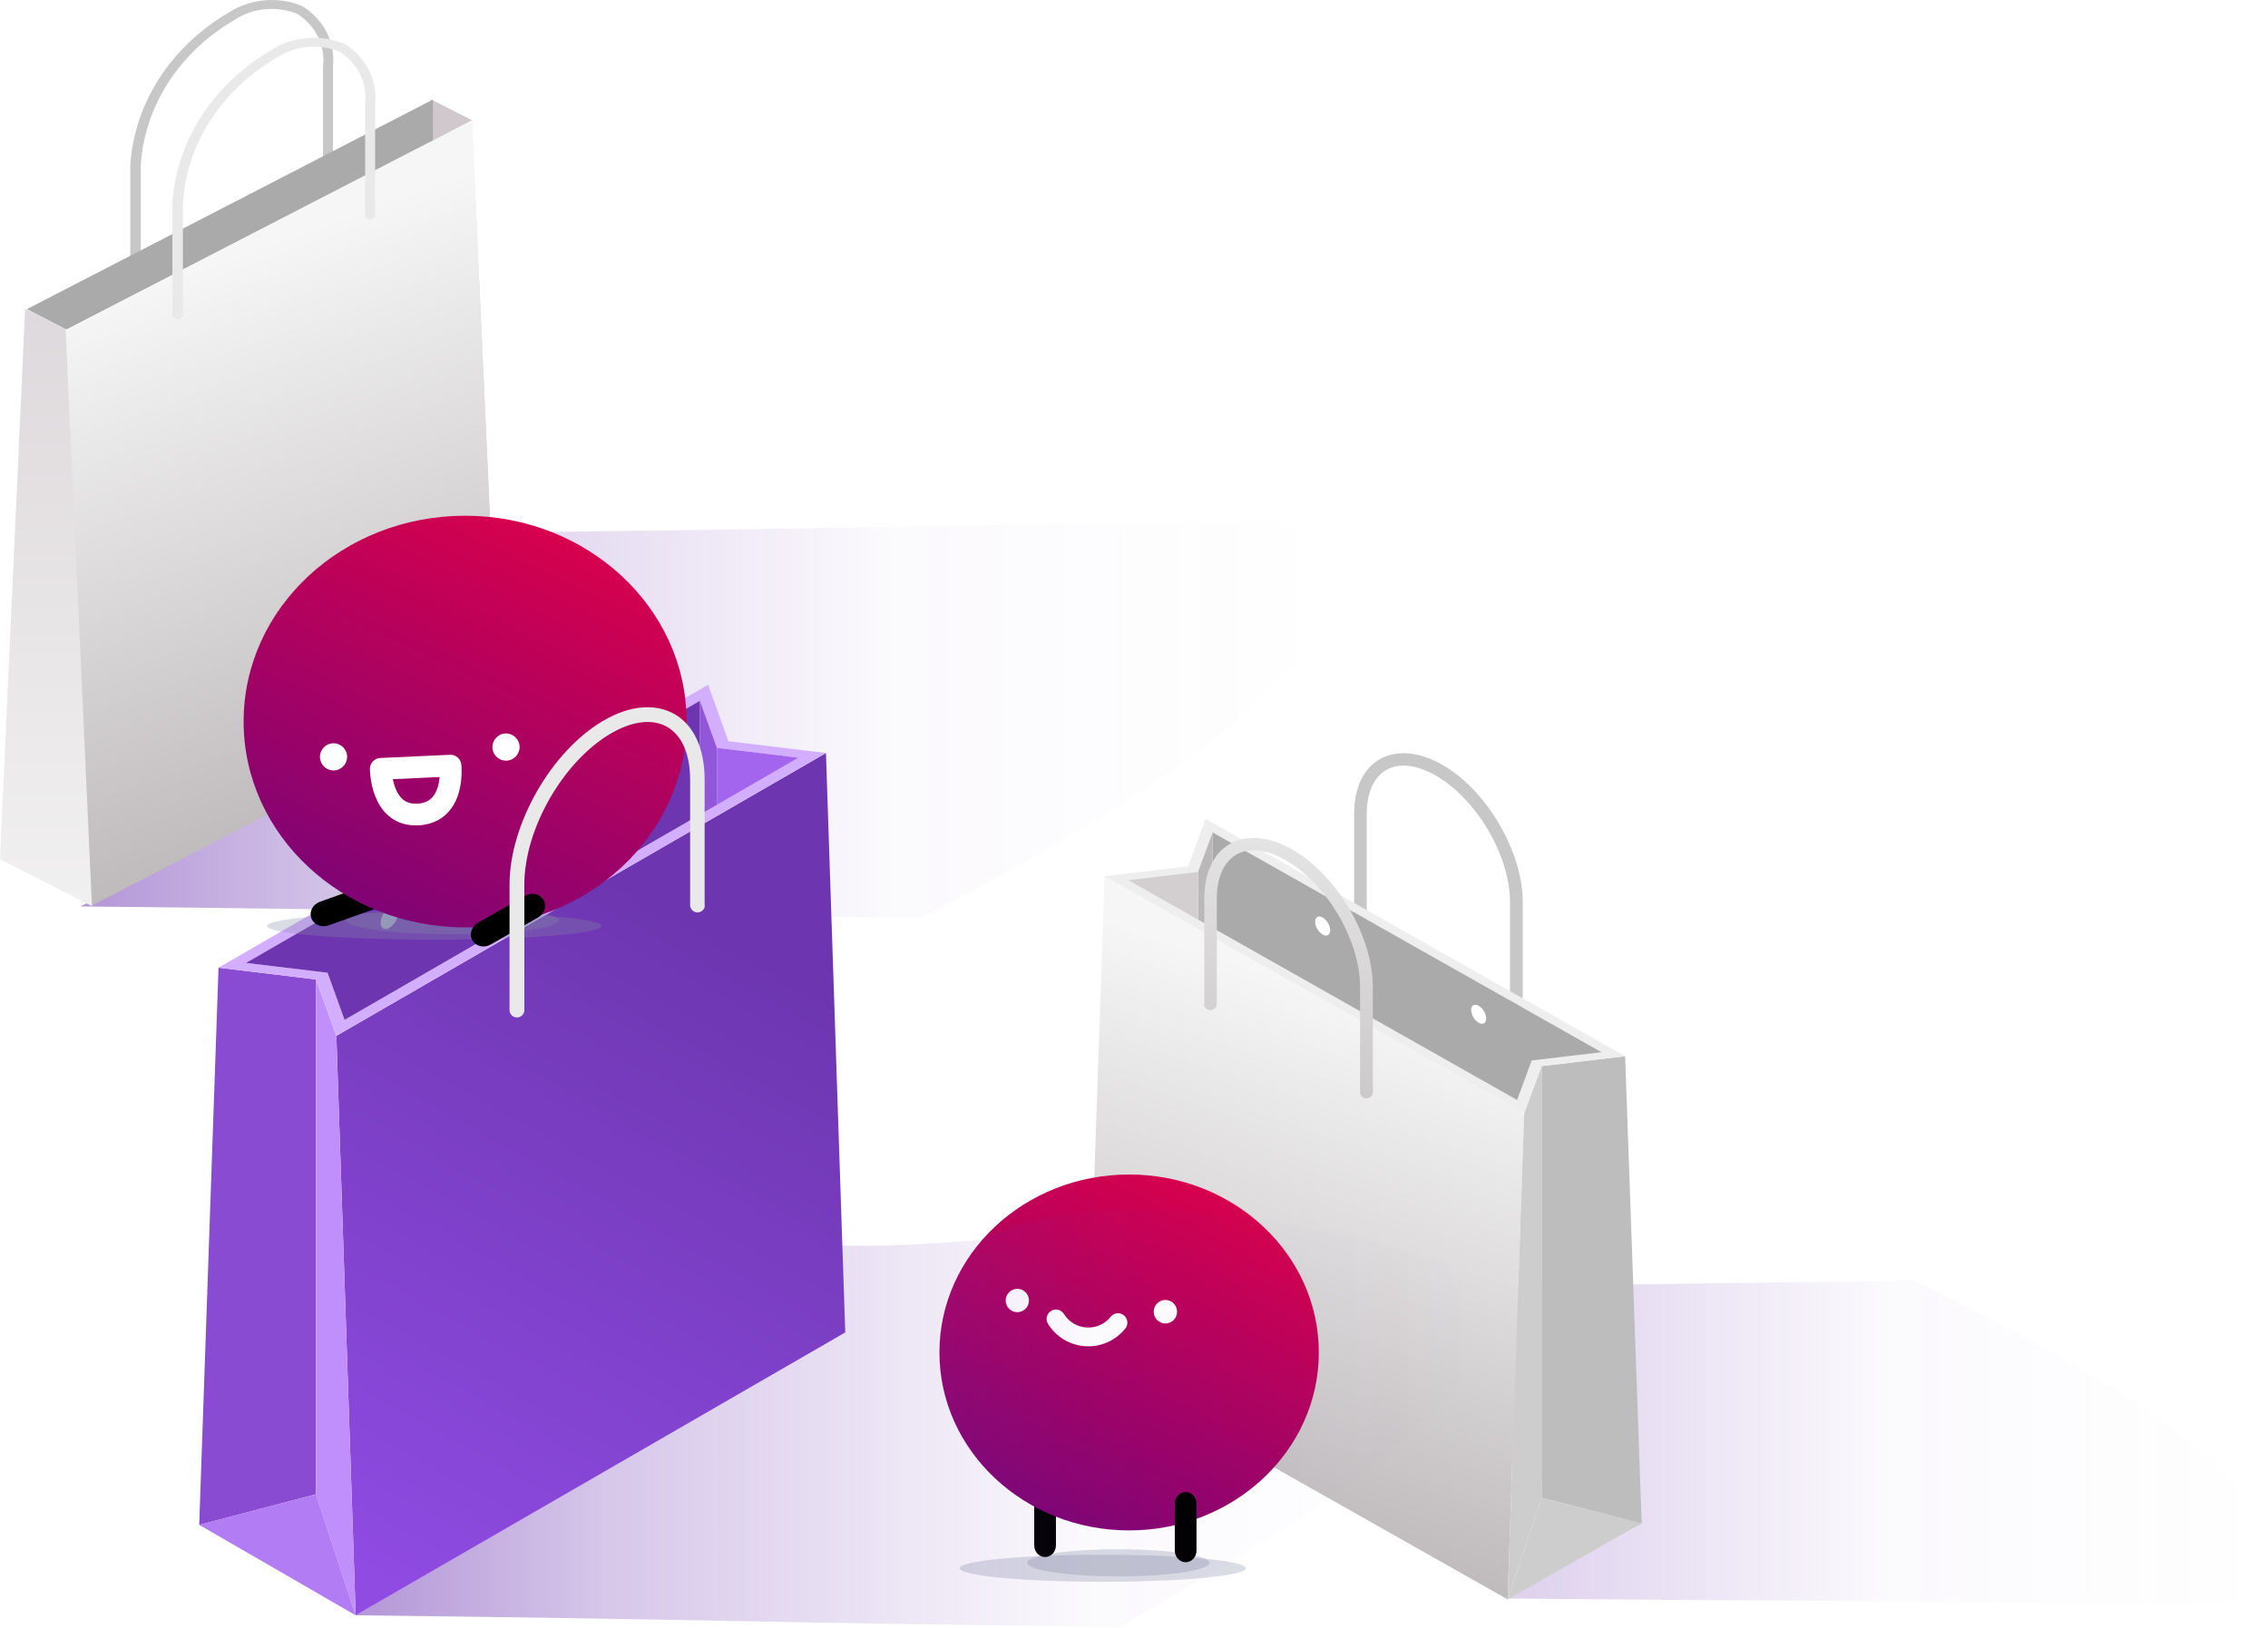 <?xml version="1.0" encoding="UTF-8"?> <svg xmlns="http://www.w3.org/2000/svg" width="592" height="425" viewBox="0 0 592 425" fill="none"> <path style="mix-blend-mode:multiply" d="M333.079 136.216C233.181 137.211 213.676 138.205 113.778 139.199L161.484 163.914L21 236.663C120.898 237.657 140.403 238.651 240.301 239.645C289.098 214.402 381.824 161.46 333.079 136.216Z" fill="url(#paint0_linear_221_1393)"></path> <path d="M130 181.921L106 169.675L112.555 25.989L118 28.736L123.128 31.343L130 181.921Z" fill="#D0C8CC"></path> <path d="M130 181.521L23.723 236.587L17 86.432L123.225 31.366L130 181.521Z" fill="url(#paint1_linear_221_1393)"></path> <path d="M24 236.586L0 224.341L6.555 80.654L12 83.401L17.128 86.009L24 236.586Z" fill="url(#paint2_linear_221_1393)"></path> <path d="M35.294 73.477C34.951 73.477 34.622 73.354 34.379 73.136C34.136 72.919 34 72.623 34 72.315V43.18C34.505 35.154 37.113 27.348 41.61 20.397C46.108 13.445 52.368 7.544 59.884 3.172C62.62 1.419 65.824 0.35 69.171 0.072C72.518 -0.205 75.887 0.319 78.934 1.592C81.687 3.325 83.876 5.685 85.277 8.429C86.678 11.172 87.24 14.202 86.906 17.205V46.293C86.906 46.602 86.77 46.897 86.527 47.115C86.284 47.333 85.955 47.455 85.612 47.455C85.269 47.455 84.94 47.333 84.697 47.115C84.454 46.897 84.318 46.602 84.318 46.293V17.205C84.641 14.615 84.194 11.995 83.02 9.611C81.847 7.227 79.991 5.166 77.64 3.636C74.99 2.552 72.064 2.126 69.168 2.404C66.272 2.682 63.513 3.653 61.178 5.216C54.068 9.375 48.15 14.98 43.905 21.576C39.659 28.172 37.206 35.574 36.744 43.18V72.315C36.745 72.48 36.707 72.644 36.633 72.794C36.558 72.945 36.449 73.08 36.312 73.19C36.174 73.3 36.013 73.382 35.837 73.432C35.662 73.481 35.477 73.497 35.294 73.477Z" fill="#C7C7C7"></path> <path d="M7 80.724L17.321 86.031L113 36.65V25.989L7 80.724Z" fill="#AAAAAA"></path> <path d="M46.294 83.335C45.951 83.335 45.622 83.212 45.379 82.994C45.136 82.777 45 82.481 45 82.173V53.038C45.505 45.012 48.113 37.206 52.61 30.255C57.108 23.303 63.368 17.402 70.884 13.03C73.62 11.277 76.824 10.208 80.171 9.93C83.518 9.653 86.887 10.177 89.934 11.45C92.687 13.183 94.876 15.543 96.277 18.287C97.678 21.03 98.24 24.059 97.906 27.063V56.151C97.906 56.459 97.77 56.755 97.527 56.973C97.284 57.191 96.955 57.313 96.612 57.313C96.269 57.313 95.94 57.191 95.697 56.973C95.454 56.755 95.318 56.459 95.318 56.151V27.063C95.641 24.473 95.194 21.853 94.02 19.469C92.847 17.085 90.991 15.024 88.64 13.494C85.99 12.41 83.064 11.984 80.168 12.262C77.272 12.54 74.513 13.511 72.178 15.074C65.068 19.233 59.15 24.838 54.905 31.434C50.659 38.03 48.206 45.432 47.744 53.038V82.173C47.745 82.338 47.707 82.501 47.633 82.652C47.558 82.803 47.449 82.938 47.312 83.048C47.174 83.158 47.013 83.24 46.837 83.29C46.662 83.339 46.477 83.355 46.294 83.335Z" fill="#E9E9E9"></path> <path style="mix-blend-mode:multiply" d="M580.095 418.693C493.637 417.883 479.959 418.158 393.5 417.349L426.5 398.977L310 336.883C396.459 336.073 413.34 335.263 499.798 334.454C542.031 355.014 622.283 398.133 580.095 418.693Z" fill="url(#paint3_linear_221_1393)"></path> <path d="M353.465 240.141V212.492C353.465 205.738 355.881 200.597 360.213 198.178C364.545 195.76 370.349 196.209 376.314 199.579C388.029 206.188 397.476 222.312 397.476 235.529V263.165C397.439 263.573 397.247 263.952 396.939 264.228C396.63 264.504 396.227 264.657 395.81 264.657C395.392 264.657 394.989 264.504 394.68 264.228C394.372 263.952 394.18 263.573 394.143 263.165V235.529C394.143 223.356 385.384 208.5 374.614 202.408C369.715 199.632 365.166 199.143 361.887 201.007C358.607 202.87 356.758 206.967 356.758 212.505V240.141C356.721 240.549 356.529 240.928 356.22 241.204C355.912 241.48 355.509 241.633 355.091 241.633C354.673 241.633 354.271 241.48 353.962 241.204C353.654 240.928 353.462 240.549 353.425 240.141H353.465Z" fill="#C7C7C7"></path> <path d="M284 355.643L393.522 417.577C394.953 375.283 396.392 332.989 397.841 290.696L288.319 228.775C286.87 271.06 285.431 313.349 284 355.643Z" fill="url(#paint4_linear_221_1393)"></path> <path d="M424.199 275.774L428.518 397.778L402.389 391.077V278.351L424.199 275.774Z" fill="#BDBDBD"></path> <path d="M393.522 417.577L397.841 290.683L402.389 278.352V391.077L393.522 417.577Z" fill="#CDCDCD"></path> <path d="M310.129 226.184L314.677 213.813L424.199 275.774L402.389 278.351L397.841 290.682L288.319 228.762L310.129 226.184ZM399.811 276.884L418.044 274.73L316.499 217.329L312.693 227.638L294.446 229.793L396.005 287.206L399.811 276.884Z" fill="#EEEEEE"></path> <path d="M393.522 417.577L428.518 397.778L402.389 391.077L393.522 417.577Z" fill="#CDCDCD"></path> <path d="M316.512 217.33V242.256L396.005 287.207L399.811 276.884L418.058 274.73L316.512 217.33Z" fill="#AAAAAA"></path> <path d="M312.707 227.639V240.115L316.513 242.256V217.33L312.707 227.639Z" fill="#BAB8B8"></path> <path d="M312.707 227.639L294.46 229.794L312.707 240.116V227.639Z" fill="#D3CFD0"></path> <path d="M387.935 265.928C387.894 265.259 387.695 264.608 387.353 264.028C387.011 263.447 386.535 262.953 385.964 262.584C384.871 261.976 383.994 262.465 383.994 263.708C384.031 264.376 384.229 265.026 384.571 265.604C384.913 266.183 385.391 266.675 385.964 267.038C387.057 267.646 387.935 267.157 387.935 265.928Z" fill="white"></path> <path d="M347.217 242.891C347.177 242.222 346.977 241.571 346.635 240.991C346.293 240.41 345.818 239.916 345.246 239.547C344.153 238.939 343.276 239.441 343.276 240.657C343.311 241.328 343.508 241.98 343.85 242.561C344.193 243.143 344.671 243.636 345.246 244.001C346.326 244.636 347.217 244.133 347.217 242.891Z" fill="white"></path> <path d="M314.353 262.253V234.617C314.353 227.863 316.769 222.722 321.101 220.303C325.434 217.885 331.237 218.321 337.203 221.744C348.89 228.352 358.338 244.424 358.338 257.641V285.277C358.3 285.685 358.108 286.064 357.8 286.34C357.491 286.616 357.089 286.769 356.671 286.769C356.253 286.769 355.85 286.616 355.542 286.34C355.233 286.064 355.042 285.685 355.004 285.277V257.641C355.004 245.468 346.245 230.612 335.475 224.519C330.576 221.744 326.028 221.255 322.748 223.119C319.468 224.982 317.619 229.079 317.619 234.617V262.253C317.582 262.661 317.39 263.04 317.082 263.316C316.773 263.592 316.371 263.745 315.953 263.745C315.535 263.745 315.132 263.592 314.824 263.316C314.515 263.04 314.323 262.661 314.286 262.253H314.353Z" fill="url(#paint5_linear_221_1393)"></path> <g opacity="0.3" filter="url(#filter0_f_221_1393)"> <ellipse rx="37.372" ry="3.539" transform="matrix(-1 0 0 1 287.846 409.453)" fill="#828BA5"></ellipse> </g> <g opacity="0.3" filter="url(#filter1_f_221_1393)"> <ellipse rx="23.782" ry="3.539" transform="matrix(-1 0 0 1 291.923 408.038)" fill="#828BA5"></ellipse> </g> <path fill-rule="evenodd" clip-rule="evenodd" d="M272.788 388.191C271.222 388.191 269.953 389.566 269.953 391.263V403.457C269.953 405.154 271.222 406.529 272.788 406.529C274.353 406.529 275.622 405.154 275.622 403.457V391.263C275.622 389.566 274.353 388.191 272.788 388.191Z" fill="black"></path> <path d="M294.729 399.575C267.384 399.575 245.215 378.773 245.215 353.114C245.215 327.454 267.384 306.652 294.729 306.652C322.075 306.652 344.244 327.454 344.244 353.114C344.244 378.773 322.075 399.575 294.729 399.575Z" fill="url(#paint6_linear_221_1393)"></path> <path d="M304.194 345.54C302.51 345.54 301.145 344.167 301.145 342.475C301.145 340.782 302.51 339.41 304.194 339.41C305.878 339.41 307.243 340.782 307.243 342.475C307.243 344.167 305.878 345.54 304.194 345.54Z" fill="white"></path> <path d="M268.577 339.554C268.577 338.951 268.399 338.362 268.066 337.861C267.733 337.36 267.259 336.969 266.705 336.739C266.151 336.508 265.542 336.448 264.953 336.565C264.365 336.683 263.825 336.973 263.401 337.399C262.977 337.826 262.688 338.369 262.571 338.96C262.454 339.551 262.514 340.163 262.744 340.72C262.973 341.277 263.362 341.753 263.861 342.088C264.359 342.423 264.945 342.601 265.545 342.601C266.349 342.601 267.12 342.28 267.689 341.709C268.258 341.137 268.577 340.362 268.577 339.554Z" fill="white"></path> <path fill-rule="evenodd" clip-rule="evenodd" d="M274.334 342.288C273.192 343.006 272.847 344.519 273.562 345.666C274.611 347.35 276.047 348.757 277.747 349.771C279.448 350.784 281.366 351.374 283.34 351.491C285.313 351.608 287.287 351.25 289.094 350.444C290.902 349.639 292.492 348.412 293.732 346.863C294.576 345.809 294.41 344.266 293.361 343.417C292.312 342.569 290.777 342.736 289.932 343.79C289.18 344.73 288.215 345.475 287.119 345.963C286.022 346.451 284.825 346.669 283.627 346.598C282.43 346.527 281.266 346.169 280.234 345.554C279.203 344.939 278.332 344.085 277.695 343.064C276.98 341.917 275.475 341.569 274.334 342.288Z" fill="white"></path> <path fill-rule="evenodd" clip-rule="evenodd" d="M309.48 389.55C307.914 389.55 306.645 390.925 306.645 392.622V404.816C306.645 406.513 307.914 407.888 309.48 407.888C311.045 407.888 312.314 406.513 312.314 404.816V392.622C312.314 390.925 311.045 389.55 309.48 389.55Z" fill="black"></path> <path style="mix-blend-mode:multiply" d="M373.5 328.152C315.117 312.203 276 313.152 256.5 323.652C224.5 326.369 214.737 325.355 177.135 322.863L220.505 347.936L92.788 421.736C183.607 422.745 201.339 423.753 292.159 424.762C336.521 399.153 417.815 353.761 373.5 328.152Z" fill="url(#paint7_linear_221_1393)"></path> <path d="M139.575 210.169V177.201C139.575 169.148 136.757 163.017 131.701 160.133C126.646 157.249 119.875 157.785 112.914 161.804C99.245 169.683 88.221 188.91 88.221 204.669V237.621C88.265 238.107 88.489 238.559 88.848 238.889C89.208 239.218 89.678 239.4 90.166 239.4C90.653 239.4 91.123 239.218 91.483 238.889C91.843 238.559 92.067 238.107 92.111 237.621V204.669C92.111 190.155 102.331 172.441 114.898 165.176C120.615 161.867 125.922 161.284 129.749 163.506C133.575 165.728 135.733 170.613 135.733 177.216V210.169C135.777 210.655 136.001 211.107 136.36 211.436C136.72 211.765 137.19 211.948 137.678 211.948C138.165 211.948 138.635 211.765 138.995 211.436C139.355 211.107 139.579 210.655 139.623 210.169H139.575Z" fill="#C7C7C7"></path> <path d="M220.631 347.889L92.835 421.737C91.166 371.307 89.486 320.878 87.796 270.448L215.592 196.616C217.282 247.035 218.962 297.46 220.631 347.889Z" fill="url(#paint8_linear_221_1393)"></path> <path d="M57.039 252.656L52 398.129L82.488 390.139V255.729L57.039 252.656Z" fill="#884BD2"></path> <path d="M92.835 421.736L87.795 270.432L82.488 255.729V390.139L92.835 421.736Z" fill="#C08FFC"></path> <path d="M190.143 193.527L184.836 178.776L57.04 252.656L82.489 255.729L87.796 270.432L215.592 196.6L190.143 193.527ZM85.496 253.979L64.221 251.411L182.71 182.968L187.15 195.261L208.442 197.829L89.937 266.287L85.496 253.979Z" fill="#D3AEFF"></path> <path d="M92.835 421.736L52 398.129L82.488 390.139L92.835 421.736Z" fill="#B27CF4"></path> <path d="M182.694 182.969V212.691L89.938 266.288L85.497 253.98L64.205 251.411L182.694 182.969Z" fill="#6D36B0"></path> <path d="M187.135 195.261V210.138L182.694 212.691V182.969L187.135 195.261Z" fill="#9156D9"></path> <path d="M187.135 195.261L208.426 197.829L187.135 210.137V195.261Z" fill="#A365EE"></path> <path d="M99.355 240.915C99.401 240.118 99.634 239.342 100.033 238.65C100.432 237.958 100.987 237.368 101.654 236.928C102.929 236.203 103.953 236.787 103.953 238.268C103.91 239.064 103.679 239.839 103.279 240.529C102.88 241.22 102.323 241.806 101.654 242.239C100.378 242.964 99.355 242.381 99.355 240.915Z" fill="#A5AACE"></path> <path d="M146.866 213.447C146.913 212.649 147.146 211.874 147.545 211.182C147.944 210.489 148.499 209.9 149.166 209.46C150.441 208.735 151.465 209.334 151.465 210.784C151.424 211.583 151.194 212.361 150.795 213.054C150.395 213.747 149.837 214.336 149.166 214.771C147.906 215.527 146.866 214.929 146.866 213.447Z" fill="#A5AACE"></path> <g opacity="0.3" filter="url(#filter2_f_221_1393)"> <ellipse rx="43.638" ry="3.574" transform="matrix(-1 0 0 1 113.365 241.767)" fill="#828BA5"></ellipse> </g> <g opacity="0.3" filter="url(#filter3_f_221_1393)"> <ellipse rx="27.769" ry="3.574" transform="matrix(-1 0 0 1 118.126 240.339)" fill="#828BA5"></ellipse> </g> <path fill-rule="evenodd" clip-rule="evenodd" d="M101.413 232.544C100.794 230.84 98.781 229.998 96.917 230.662L83.519 235.436C81.655 236.101 80.645 238.02 81.264 239.724C81.883 241.427 83.896 242.27 85.76 241.606L99.158 236.831C101.022 236.167 102.032 234.247 101.413 232.544Z" fill="black"></path> <path d="M121.402 242.121C89.472 242.121 63.587 218.063 63.587 188.387C63.587 158.71 89.472 134.652 121.402 134.652C153.333 134.652 179.218 158.71 179.218 188.387C179.218 218.063 153.333 242.121 121.402 242.121Z" fill="url(#paint9_linear_221_1393)"></path> <path d="M131.997 198.597C130.039 198.553 128.487 196.93 128.531 194.97C128.575 193.011 130.198 191.459 132.156 191.502C134.114 191.546 135.666 193.17 135.622 195.129C135.579 197.088 133.956 198.641 131.997 198.597Z" fill="white"></path> <path d="M83.537 198.04C83.299 196.095 84.683 194.325 86.627 194.088C88.571 193.85 90.34 195.234 90.578 197.179C90.815 199.124 89.432 200.894 87.488 201.132C85.543 201.37 83.775 199.985 83.537 198.04Z" fill="white"></path> <path fill-rule="evenodd" clip-rule="evenodd" d="M120.407 199.583C120.238 198.099 118.95 196.999 117.459 197.068L99.263 197.905C97.749 197.974 96.558 199.222 96.557 200.738L99.393 200.739C96.557 200.738 96.557 200.739 96.557 200.74L96.557 200.743L96.557 200.749L96.557 200.764C96.557 200.775 96.557 200.79 96.558 200.807C96.558 200.842 96.559 200.888 96.56 200.944C96.563 201.057 96.568 201.213 96.579 201.405C96.6 201.789 96.64 202.324 96.721 202.96C96.88 204.218 97.204 205.946 97.878 207.715C98.547 209.473 99.619 211.419 101.361 212.942C103.159 214.514 105.528 215.507 108.486 215.507H108.493V215.507C111.749 215.499 114.325 214.489 116.242 212.785C118.106 211.128 119.135 209.005 119.709 207.093C120.285 205.176 120.452 203.311 120.485 201.963C120.502 201.28 120.485 200.707 120.462 200.296C120.451 200.09 120.439 199.924 120.428 199.803C120.423 199.742 120.418 199.693 120.415 199.656C120.413 199.638 120.411 199.622 120.41 199.61L120.408 199.594L120.407 199.588L120.407 199.585C120.407 199.584 120.407 199.583 117.589 199.903L120.407 199.583ZM114.755 202.873C114.683 203.688 114.539 204.586 114.277 205.46C113.894 206.736 113.306 207.803 112.475 208.543C111.697 209.234 110.498 209.826 108.483 209.832C106.893 209.831 105.853 209.333 105.094 208.669C104.278 207.955 103.645 206.918 103.178 205.694C102.888 204.931 102.683 204.152 102.541 203.435L114.755 202.873Z" fill="white"></path> <path fill-rule="evenodd" clip-rule="evenodd" d="M141.868 234.937C140.954 233.369 138.822 232.893 137.106 233.874L124.775 240.926C123.059 241.907 122.41 243.974 123.323 245.541C124.237 247.109 126.369 247.585 128.085 246.604L140.416 239.552C142.132 238.571 142.782 236.505 141.868 234.937Z" fill="black"></path> <path d="M183.922 236.447V203.524C183.922 195.478 181.125 189.353 176.109 186.471C171.094 183.59 164.375 184.11 157.469 188.188C143.938 196.06 133 215.207 133 230.952V263.875C133.043 264.361 133.265 264.812 133.623 265.141C133.98 265.47 134.446 265.652 134.93 265.652C135.413 265.652 135.88 265.47 136.237 265.141C136.594 264.812 136.816 264.361 136.859 263.875V230.952C136.859 216.45 147 198.753 159.469 191.494C165.141 188.188 170.406 187.605 174.203 189.825C178 192.045 180.141 196.926 180.141 203.524V236.447C180.184 236.932 180.406 237.384 180.763 237.713C181.12 238.042 181.587 238.224 182.07 238.224C182.554 238.224 183.02 238.042 183.377 237.713C183.735 237.384 183.957 236.932 184 236.447H183.922Z" fill="#E9E9E9"></path> <defs> <filter id="filter0_f_221_1393" x="244.474" y="399.914" width="86.744" height="19.079" filterUnits="userSpaceOnUse" color-interpolation-filters="sRGB"> <feFlood flood-opacity="0" result="BackgroundImageFix"></feFlood> <feBlend mode="normal" in="SourceGraphic" in2="BackgroundImageFix" result="shape"></feBlend> <feGaussianBlur stdDeviation="3" result="effect1_foregroundBlur_221_1393"></feGaussianBlur> </filter> <filter id="filter1_f_221_1393" x="264.141" y="400.499" width="55.564" height="15.079" filterUnits="userSpaceOnUse" color-interpolation-filters="sRGB"> <feFlood flood-opacity="0" result="BackgroundImageFix"></feFlood> <feBlend mode="normal" in="SourceGraphic" in2="BackgroundImageFix" result="shape"></feBlend> <feGaussianBlur stdDeviation="2" result="effect1_foregroundBlur_221_1393"></feGaussianBlur> </filter> <filter id="filter2_f_221_1393" x="63.727" y="232.193" width="99.275" height="19.148" filterUnits="userSpaceOnUse" color-interpolation-filters="sRGB"> <feFlood flood-opacity="0" result="BackgroundImageFix"></feFlood> <feBlend mode="normal" in="SourceGraphic" in2="BackgroundImageFix" result="shape"></feBlend> <feGaussianBlur stdDeviation="3" result="effect1_foregroundBlur_221_1393"></feGaussianBlur> </filter> <filter id="filter3_f_221_1393" x="86.356" y="232.765" width="63.539" height="15.148" filterUnits="userSpaceOnUse" color-interpolation-filters="sRGB"> <feFlood flood-opacity="0" result="BackgroundImageFix"></feFlood> <feBlend mode="normal" in="SourceGraphic" in2="BackgroundImageFix" result="shape"></feBlend> <feGaussianBlur stdDeviation="2" result="effect1_foregroundBlur_221_1393"></feGaussianBlur> </filter> <linearGradient id="paint0_linear_221_1393" x1="345.889" y1="186.197" x2="-51.026" y2="186.197" gradientUnits="userSpaceOnUse"> <stop stop-color="#6F38B3" stop-opacity="0"></stop> <stop offset="0.292" stop-color="#6F38B3" stop-opacity="0.03"></stop> <stop offset="0.635" stop-color="#6F38B3" stop-opacity="0.28"></stop> <stop offset="0.979" stop-color="#6F38B3" stop-opacity="0.74"></stop> </linearGradient> <linearGradient id="paint1_linear_221_1393" x1="78.384" y1="230.465" x2="23.927" y2="80.11" gradientUnits="userSpaceOnUse"> <stop stop-color="#BAB5B7"></stop> <stop offset="1" stop-color="#F6F6F6"></stop> </linearGradient> <linearGradient id="paint2_linear_221_1393" x1="12" y1="80.654" x2="12" y2="236.586" gradientUnits="userSpaceOnUse"> <stop stop-color="#DED9DC"></stop> <stop offset="1" stop-color="#F1F0F0"></stop> </linearGradient> <linearGradient id="paint3_linear_221_1393" x1="591.183" y1="377.985" x2="247.663" y2="377.985" gradientUnits="userSpaceOnUse"> <stop stop-color="#6F38B3" stop-opacity="0"></stop> <stop offset="0.292" stop-color="#6F38B3" stop-opacity="0.03"></stop> <stop offset="0.635" stop-color="#6F38B3" stop-opacity="0.28"></stop> <stop offset="0.979" stop-color="#6F38B3" stop-opacity="0.74"></stop> </linearGradient> <linearGradient id="paint4_linear_221_1393" x1="336" y1="411.945" x2="382.649" y2="270.903" gradientUnits="userSpaceOnUse"> <stop stop-color="#BAB5B7"></stop> <stop offset="1" stop-color="#F6F6F6"></stop> </linearGradient> <linearGradient id="paint5_linear_221_1393" x1="330.5" y1="309.192" x2="339.601" y2="205.914" gradientUnits="userSpaceOnUse"> <stop stop-color="#C4BFC1"></stop> <stop offset="1" stop-color="#E9E9E9"></stop> </linearGradient> <linearGradient id="paint6_linear_221_1393" x1="327.572" y1="299.178" x2="265.738" y2="430.319" gradientUnits="userSpaceOnUse"> <stop stop-color="#E50047"></stop> <stop offset="0.978" stop-color="#630481"></stop> </linearGradient> <linearGradient id="paint7_linear_221_1393" x1="388.152" y1="370.54" x2="27.307" y2="370.54" gradientUnits="userSpaceOnUse"> <stop stop-color="#6F38B3" stop-opacity="0"></stop> <stop offset="0.292" stop-color="#6F38B3" stop-opacity="0.03"></stop> <stop offset="0.635" stop-color="#6F38B3" stop-opacity="0.28"></stop> <stop offset="0.979" stop-color="#6F38B3" stop-opacity="0.74"></stop> </linearGradient> <linearGradient id="paint8_linear_221_1393" x1="193.5" y1="247.652" x2="102" y2="413.152" gradientUnits="userSpaceOnUse"> <stop stop-color="#6D36B0"></stop> <stop offset="1" stop-color="#8F4BE2"></stop> </linearGradient> <linearGradient id="paint9_linear_221_1393" x1="159.751" y1="126.008" x2="88.674" y2="278.203" gradientUnits="userSpaceOnUse"> <stop stop-color="#E50047"></stop> <stop offset="0.978" stop-color="#630481"></stop> </linearGradient> </defs> </svg> 